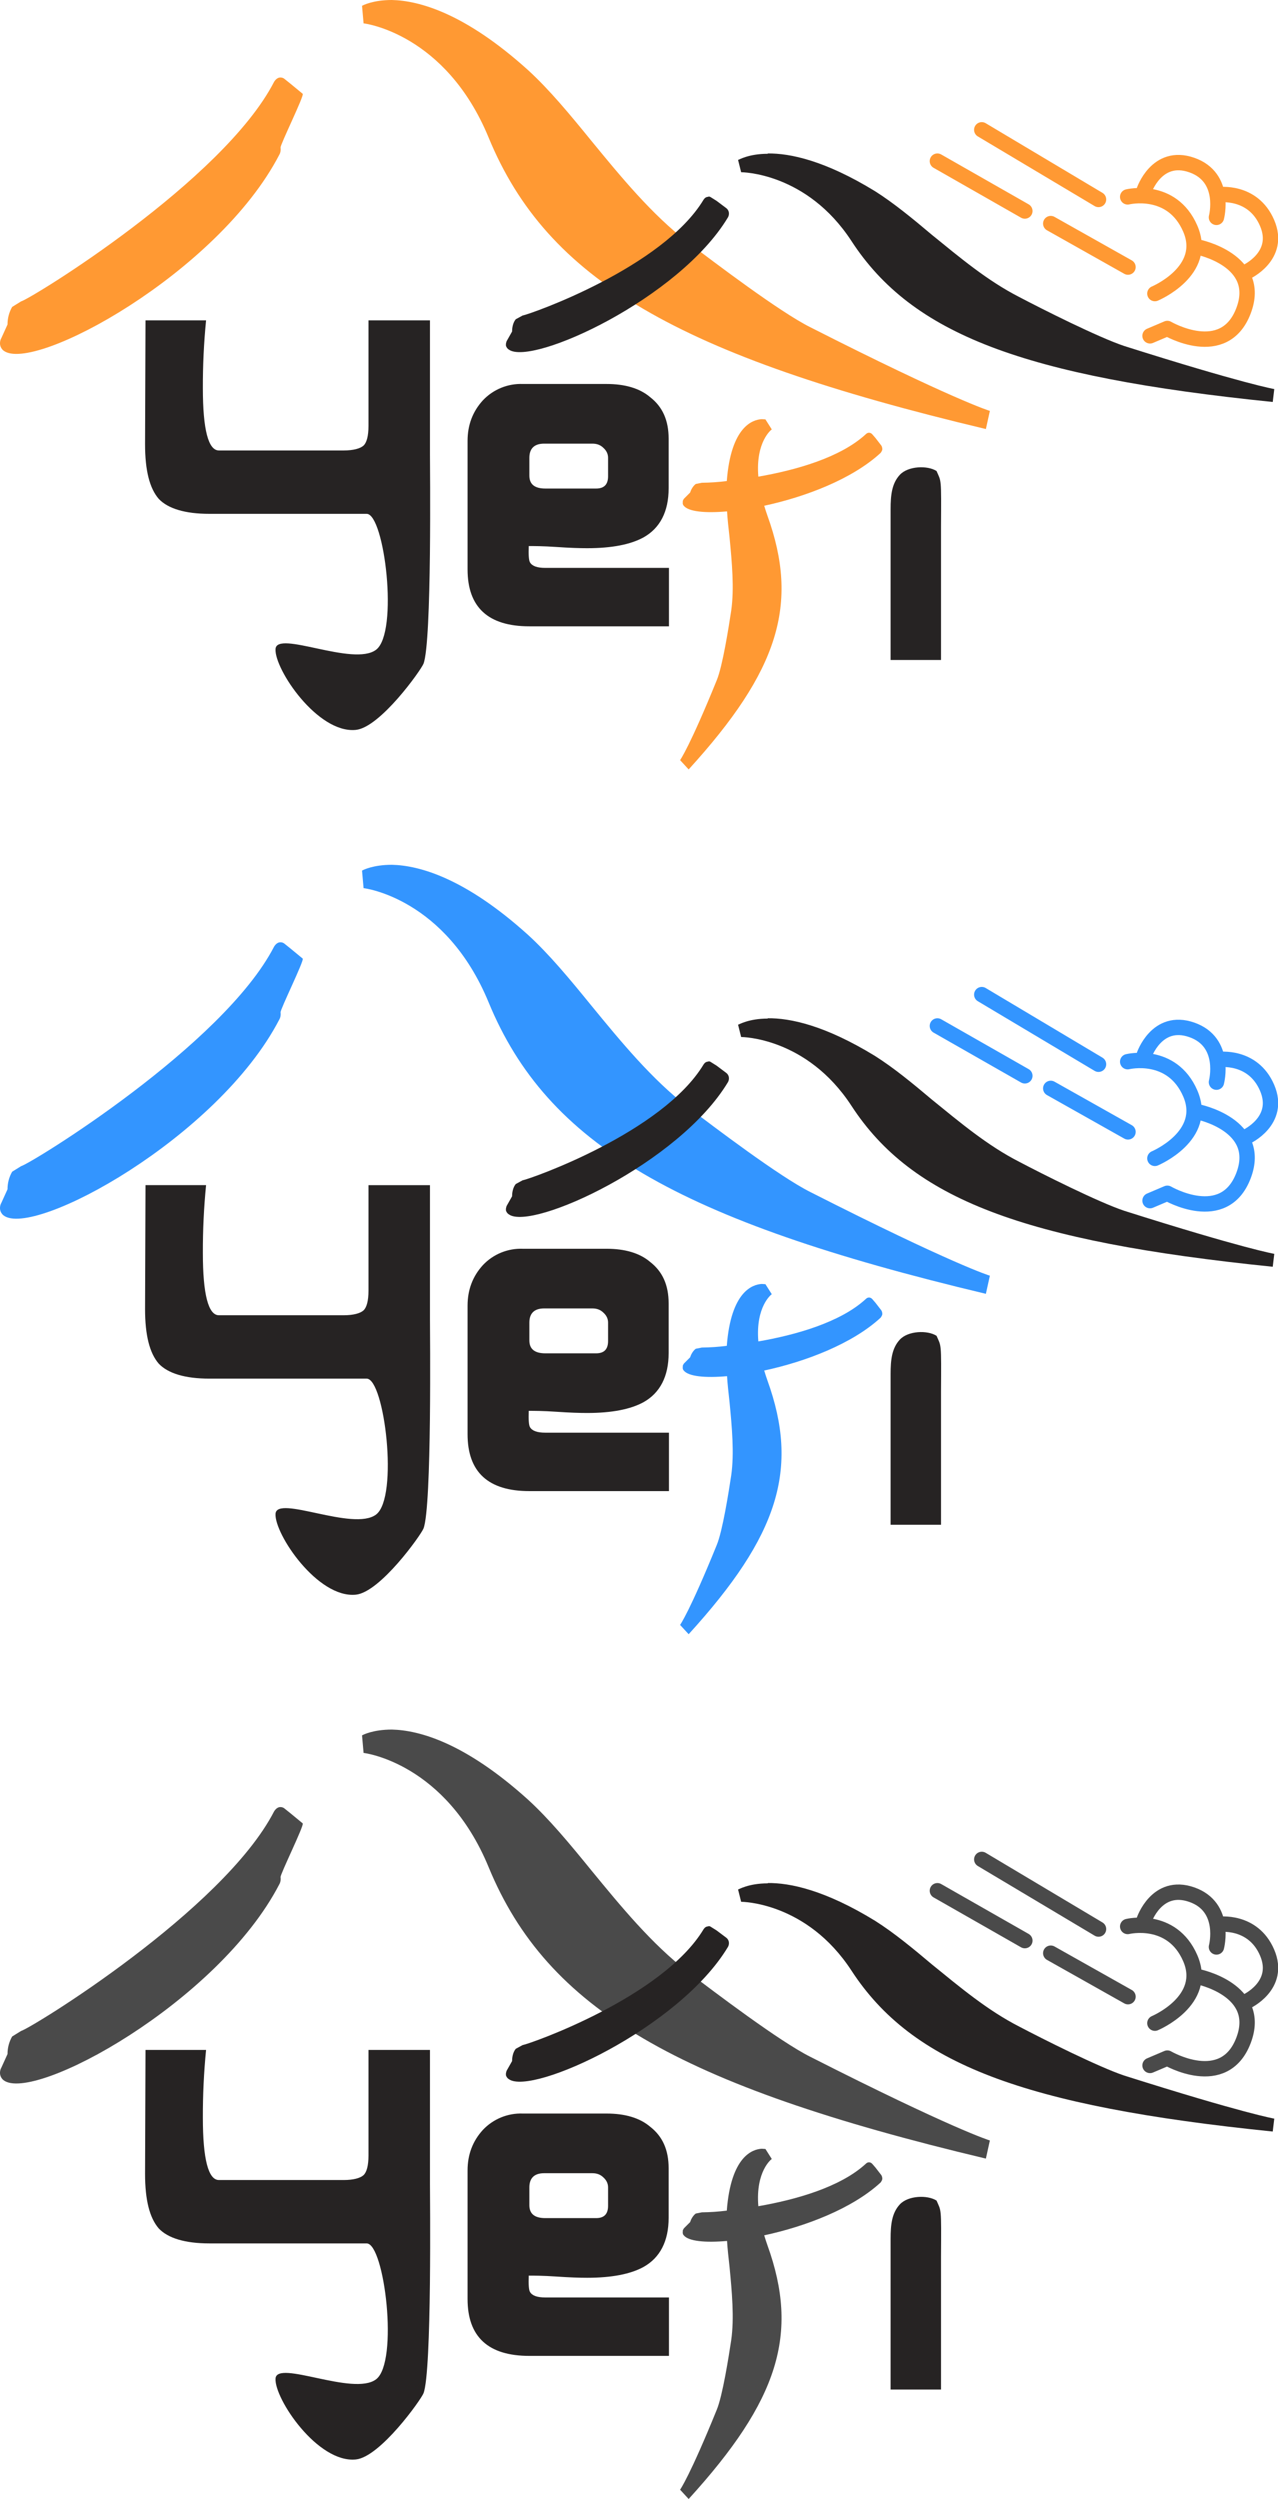 <?xml version="1.0" encoding="UTF-8" standalone="no"?>
<svg xmlns:dc="http://purl.org/dc/elements/1.1/" xmlns:cc="http://creativecommons.org/ns#" xmlns:rdf="http://www.w3.org/1999/02/22-rdf-syntax-ns#" xmlns:svg="http://www.w3.org/2000/svg" xmlns="http://www.w3.org/2000/svg" xmlns:sodipodi="http://sodipodi.sourceforge.net/DTD/sodipodi-0.dtd" xmlns:inkscape="http://www.inkscape.org/namespaces/inkscape" width="415.66" height="812.532" viewBox="0 0 415.66 812.532" version="1.1" id="svg6" sodipodi:docname="Yeti.svg" inkscape:version="1.0.2-2 (e86c870879, 2021-01-15)">
  
  <defs id="defs10"/>
  
  <g id="g1125" transform="translate(-72.851)">
    <path fill="#ff9933" d="m 200.3,0 c -6.1,0 -9.4,1.7 -9.7,1.9 l 0.5,5.7 c 0.2,0 26.7,3.2 40.7,37.2 19,46 61.2,70.8 161.7,94.7 l 1.3,-5.9 c -0.1,0 -12.3,-3.8 -58.4,-27.2 -10,-5 -31.1,-21 -39.8,-27.6 -11.8,-9.1 -21.8,-21.3 -31.4,-33 -7,-8.6 -13.7,-16.7 -20.6,-23 C 224.1,4.3 209.2,0.2 200.3,0 Z M 164,25.2 c -0.8,0 -1.5,0.6 -2,1.4 C 145.4,58.8 83,97.1 79.7,98 l -2.9,1.8 c -0.995,1.734 -1.513,3.701 -1.5,5.7 l -2,4.4 c -0.393,0.698 -0.534,1.51 -0.4,2.3 0.137,0.713 0.528,1.353 1.1,1.8 9.7,7.5 69.8,-25.3 89.7,-63.7 0.4,-0.7 0.5,-1.5 0.4,-2.3 -0.2,-0.8 7.8,-17 7.2,-17.5 l -4,-3.3 -2,-1.6 c -0.373,-0.281 -0.833,-0.423 -1.3,-0.4 z" id="path4-4" sodipodi:nodetypes="ccccccccccccccccccccccccc"/>
    <path fill="#262323" d="m 322.6,50 c -6.3,0 -9.5,2 -9.7,2 l 1,4 c 0.1,0 21.3,0 35.9,22.4 19.7,30.2 55.6,44 137,52.3 l 0.5,-4.2 c 0,0 -10,-1.7 -48.8,-14 -8.4,-2.8 -26.7,-12 -34.1,-15.9 C 394,91.3 385,83.7 376,76.4 369.6,71 363.5,66 357.5,62.2 341.2,52.2 329.8,49.8 322.5,49.9 Z m -19.4,14 c -0.6,0 -1.1,0.3 -1.5,0.9 -13.3,22.1 -56.2,37.2 -58.9,37.7 l -2.2,1.2 c -1,1.2 -1.2,3 -1.2,4 l -1.7,3 c -0.2,0.3 -0.2,0.7 -0.3,1 v 0.6 c 0.2,0.6 0.5,1 1,1.3 7.6,5.3 55.3,-16.6 71.2,-43 0.3,-0.5 0.4,-1.1 0.3,-1.7 -0.1,-0.5 -0.4,-1 -0.8,-1.3 l -3.2,-2.4 -1.6,-1 c -0.4,-0.3 -0.7,-0.4 -1,-0.4 z" id="path2" sodipodi:nodetypes="cccccccccccccccccccccccscccc"/>
    <g id="g874" transform="rotate(-25.249,-446.706,-175.588)" style="stroke:#ff9933;stroke-opacity:1">
      <path style="fill:none;stroke:#ff9933;stroke-width:5;stroke-linecap:round;stroke-linejoin:round;stroke-miterlimit:4;stroke-dasharray:none;stroke-opacity:1" d="m 201.719,382.279 18.808,26.802" id="path851"/>
      <path style="fill:none;stroke:#ff9933;stroke-width:5;stroke-linecap:round;stroke-linejoin:round;stroke-miterlimit:4;stroke-dasharray:none;stroke-opacity:1" d="m 226.405,416.369 16.692,23.51" id="path853"/>
      <path style="fill:none;stroke:#ff9933;stroke-width:5;stroke-linecap:round;stroke-linejoin:round;stroke-miterlimit:4;stroke-dasharray:none;stroke-opacity:1" d="m 219.117,379.223 24.686,36.676" id="path855"/>
      <path style="fill:none;stroke:#ff9933;stroke-width:5;stroke-linecap:round;stroke-linejoin:round;stroke-miterlimit:4;stroke-dasharray:none;stroke-opacity:1" d="m 252.737,419.19 c 0,0 14.471,2.946 14.009,17.994 -0.462,15.048 -19.416,14.215 -19.416,14.215" id="path857" sodipodi:nodetypes="czc"/>
      <path style="fill:none;stroke:#ff9933;stroke-width:5;stroke-linecap:round;stroke-linejoin:round;stroke-miterlimit:4;stroke-dasharray:none;stroke-opacity:1" d="m 258.379,419.661 c 0,0 8.983,-9.444 17.633,-0.94 8.65,8.504 0,18.808 0,18.808" id="path859" sodipodi:nodetypes="czc"/>
      <path style="fill:none;stroke:#ff9933;stroke-width:5;stroke-linecap:round;stroke-linejoin:round;stroke-miterlimit:4;stroke-dasharray:none;stroke-opacity:1" d="m 279.774,431.181 c 0,0 10.771,3.294 10.359,15.03 -0.412,11.736 -12.945,11.537 -12.945,11.537" id="path861" sodipodi:nodetypes="czc"/>
      <path style="fill:none;stroke:#ff9933;stroke-width:5;stroke-linecap:round;stroke-linejoin:round;stroke-miterlimit:4;stroke-dasharray:none;stroke-opacity:1" d="m 266.373,443.641 c 0,0 17.409,12.843 4.636,25.123 -12.774,12.279 -24.855,-5.374 -24.855,-5.374 l -6.113,-0.235" id="path865" sodipodi:nodetypes="czcc"/>
    </g>
    <path fill="#262323" d="m 377.452,153.143 c -2.954,-1.881 -9.24,-1.656 -11.94,1.244 -2.6,2.8 -3.002,6.6 -3.002,11.2 v 49 h 16.4 v -43.3 c 0.107,-16.233 0.094,-14.545 -1.457,-18.144 z" id="path2-8" sodipodi:nodetypes="ccscccc"/>
    <path fill="#262323" d="m 290.424,203.646 v -19 h -40.2 c -2.7,0 -4.3,-0.6 -5,-1.8 -0.4,-0.7 -0.5,-2.5 -0.4,-5.3 1.6,0 4.6,0 9,0.3 4.3,0.3 7.6,0.4 10,0.4 8,0 14.1,-1.2 18.3,-3.5 5.4,-3 8.2,-8.4 8.2,-16 v -16.1 c 0,-6 -2,-10.4 -6,-13.5 -3.4,-2.9 -8.2,-4.3 -14.2,-4.3 h -27.2 c -4.894,-0.189 -9.633,1.743 -13,5.3 -3.3,3.6 -5,8 -5,13.2 v 41.8 c 0,12.3 6.7,18.5 20.1,18.5 z m -23.8,-44.8 h -16.4 c -3.5,0 -5.2,-1.4 -5.2,-4.2 v -5.8 c 0,-3 1.6,-4.6 4.8,-4.6 h 15.7 c 1.4,0 2.6,0.4 3.6,1.4 1,0.9 1.5,2 1.5,3.2 v 6 c 0,2.7 -1.3,4 -3.9,4 z" id="path2-8-9" sodipodi:nodetypes="ccscccscsscsccsssccssssscsssc"/>
    <path fill="#f93" d="m 320.608,136.287 c -2.943,0.159 -10.021,2.386 -11.373,20.121 -2.691,0.344 -5.4,0.53 -8.112,0.557 l -1.988,0.398 c -0.954,0.716 -1.591,1.988 -1.829,2.784 l -1.909,1.909 c -0.239,0.239 -0.318,0.477 -0.477,0.795 v 0.398 c -0.08,0.398 0,0.875 0.318,1.193 1.511,1.909 6.919,2.465 14.077,1.829 0.159,2.625 0.477,5.408 0.795,8.271 0.795,8.271 1.591,16.781 0.557,24.018 -0.795,5.249 -2.784,17.974 -4.692,22.587 -8.748,21.553 -11.93,26.007 -11.93,26.007 l 2.784,3.022 c 29.268,-32.131 36.028,-53.684 25.609,-82.554 -0.372,-1.051 -0.717,-2.112 -1.034,-3.181 13.361,-2.863 28.631,-8.669 37.857,-17.179 0.239,-0.318 0.477,-0.716 0.557,-1.113 0,-0.477 -0.08,-0.875 -0.318,-1.272 l -1.909,-2.465 -1.034,-1.193 c -0.557,-0.636 -1.432,-0.716 -2.068,-0.08 -8.351,7.715 -23.064,11.771 -34.994,13.838 -0.954,-11.373 4.295,-15.35 4.374,-15.35 l -2.068,-3.261 z" id="path4-5" style="fill:#ff9933;fill-opacity:1;stroke:none;stroke-width:0.795;stroke-opacity:1" sodipodi:nodetypes="cccccsccccccccccccccccccccc"/>
    <path fill="#262323" d="m 120.028,144.437 c 0,8.586 1.492,14.362 4.477,17.796 2.984,3.122 8.506,4.839 16.414,4.839 h 51.183 c 5.82,0 10.454,38.583 3.073,44.184 -7.381,5.601 -32.34,-6.5 -32.713,-0.222 -0.389,6.541 13.693,27.536 26.125,26.286 7.93,-0.798 21.205,-19.45 22.012,-21.535 2.744,-7.083 2.096,-64.667 2.096,-68.227 v -43.398 h -19.996 v 34.343 c 0,3.278 -0.597,5.464 -1.641,6.4 -1.045,0.937 -3.283,1.561 -6.417,1.561 h -40.588 c -3.432,0 -5.223,-6.713 -5.223,-20.294 -0.022,-7.351 0.326,-14.698 1.045,-22.011 h -19.697 z" id="path2-8-6" sodipodi:nodetypes="ccsszssssccsssscccc" style="stroke-width:1.526"/>
  </g>
  <g id="g1141" transform="translate(-75.449,-3.358)">
    <path fill="#ff9933" d="m 202.898,284.536 c -6.1,0 -9.4,1.7 -9.7,1.9 l 0.5,5.7 c 0.2,0 26.7,3.2 40.7,37.2 19,46 61.2,70.8 161.7,94.7 l 1.3,-5.9 c -0.1,0 -12.3,-3.8 -58.4,-27.2 -10,-5 -31.1,-21 -39.8,-27.6 -11.8,-9.1 -21.8,-21.3 -31.4,-33 -7,-8.6 -13.7,-16.7 -20.6,-23 -20.5,-18.5 -35.4,-22.6 -44.3,-22.8 z m -36.3,25.2 c -0.8,0 -1.5,0.6 -2,1.4 -16.6,32.2 -79,70.5 -82.3,71.4 l -2.9,1.8 c -0.995,1.734 -1.513,3.701 -1.5,5.7 l -2,4.4 c -0.393,0.698 -0.534,1.51 -0.4,2.3 0.137,0.713 0.528,1.353 1.1,1.8 9.7,7.5 69.8,-25.3 89.7,-63.7 0.4,-0.7 0.5,-1.5 0.4,-2.3 -0.2,-0.8 7.8,-17 7.2,-17.5 l -4,-3.3 -2,-1.6 c -0.373,-0.281 -0.833,-0.423 -1.3,-0.4 z" id="path4-4-1" sodipodi:nodetypes="ccccccccccccccccccccccccc" style="fill:#3395ff;fill-opacity:1"/>
    <path fill="#262323" d="m 325.198,334.536 c -6.3,0 -9.5,2 -9.7,2 l 1,4 c 0.1,0 21.3,0 35.9,22.4 19.7,30.2 55.6,44 137,52.3 l 0.5,-4.2 c 0,0 -10,-1.7 -48.8,-14 -8.4,-2.8 -26.7,-12 -34.1,-15.9 -10.4,-5.3 -19.4,-12.9 -28.4,-20.2 -6.4,-5.4 -12.5,-10.4 -18.5,-14.2 -16.3,-10 -27.7,-12.4 -35,-12.3 z m -19.4,14 c -0.6,0 -1.1,0.3 -1.5,0.9 -13.3,22.1 -56.2,37.2 -58.9,37.7 l -2.2,1.2 c -1,1.2 -1.2,3 -1.2,4 l -1.7,3 c -0.2,0.3 -0.2,0.7 -0.3,1 v 0.6 c 0.2,0.6 0.5,1 1,1.3 7.6,5.3 55.3,-16.6 71.2,-43 0.3,-0.5 0.4,-1.1 0.3,-1.7 -0.1,-0.5 -0.4,-1 -0.8,-1.3 l -3.2,-2.4 -1.6,-1 c -0.4,-0.3 -0.7,-0.4 -1,-0.4 z" id="path2-9" sodipodi:nodetypes="cccccccccccccccccccccccscccc"/>
    <g id="g874-7" transform="rotate(-25.249,189.801,-39.12)" style="stroke:#3395ff;stroke-opacity:1">
      <path style="fill:none;stroke:#3395ff;stroke-width:5;stroke-linecap:round;stroke-linejoin:round;stroke-miterlimit:4;stroke-dasharray:none;stroke-opacity:1" d="m 201.719,382.279 18.808,26.802" id="path851-9"/>
      <path style="fill:none;stroke:#3395ff;stroke-width:5;stroke-linecap:round;stroke-linejoin:round;stroke-miterlimit:4;stroke-dasharray:none;stroke-opacity:1" d="m 226.405,416.369 16.692,23.51" id="path853-8"/>
      <path style="fill:none;stroke:#3395ff;stroke-width:5;stroke-linecap:round;stroke-linejoin:round;stroke-miterlimit:4;stroke-dasharray:none;stroke-opacity:1" d="m 219.117,379.223 24.686,36.676" id="path855-2"/>
      <path style="fill:none;stroke:#3395ff;stroke-width:5;stroke-linecap:round;stroke-linejoin:round;stroke-miterlimit:4;stroke-dasharray:none;stroke-opacity:1" d="m 252.737,419.19 c 0,0 14.471,2.946 14.009,17.994 -0.462,15.048 -19.416,14.215 -19.416,14.215" id="path857-6" sodipodi:nodetypes="czc"/>
      <path style="fill:none;stroke:#3395ff;stroke-width:5;stroke-linecap:round;stroke-linejoin:round;stroke-miterlimit:4;stroke-dasharray:none;stroke-opacity:1" d="m 258.379,419.661 c 0,0 8.983,-9.444 17.633,-0.94 8.65,8.504 0,18.808 0,18.808" id="path859-7" sodipodi:nodetypes="czc"/>
      <path style="fill:none;stroke:#3395ff;stroke-width:5;stroke-linecap:round;stroke-linejoin:round;stroke-miterlimit:4;stroke-dasharray:none;stroke-opacity:1" d="m 279.774,431.181 c 0,0 10.771,3.294 10.359,15.03 -0.412,11.736 -12.945,11.537 -12.945,11.537" id="path861-7" sodipodi:nodetypes="czc"/>
      <path style="fill:none;stroke:#3395ff;stroke-width:5;stroke-linecap:round;stroke-linejoin:round;stroke-miterlimit:4;stroke-dasharray:none;stroke-opacity:1" d="m 266.373,443.641 c 0,0 17.409,12.843 4.636,25.123 -12.774,12.279 -24.855,-5.374 -24.855,-5.374 l -6.113,-0.235" id="path865-4" sodipodi:nodetypes="czcc"/>
    </g>
    <path fill="#262323" d="m 380.05,437.68 c -2.954,-1.881 -9.24,-1.656 -11.94,1.244 -2.6,2.8 -3.002,6.6 -3.002,11.2 v 49 h 16.4 v -43.3 c 0.107,-16.233 0.094,-14.545 -1.457,-18.144 z" id="path2-8-1" sodipodi:nodetypes="ccscccc"/>
    <path fill="#262323" d="m 293.022,488.182 v -19 h -40.2 c -2.7,0 -4.3,-0.6 -5,-1.8 -0.4,-0.7 -0.5,-2.5 -0.4,-5.3 1.6,0 4.6,0 9,0.3 4.3,0.3 7.6,0.4 10,0.4 8,0 14.1,-1.2 18.3,-3.5 5.4,-3 8.2,-8.4 8.2,-16 v -16.1 c 0,-6 -2,-10.4 -6,-13.5 -3.4,-2.9 -8.2,-4.3 -14.2,-4.3 h -27.2 c -4.894,-0.189 -9.633,1.743 -13,5.3 -3.3,3.6 -5,8 -5,13.2 v 41.8 c 0,12.3 6.7,18.5 20.1,18.5 z m -23.8,-44.8 h -16.4 c -3.5,0 -5.2,-1.4 -5.2,-4.2 v -5.8 c 0,-3 1.6,-4.6 4.8,-4.6 h 15.7 c 1.4,0 2.6,0.4 3.6,1.4 1,0.9 1.5,2 1.5,3.2 v 6 c 0,2.7 -1.3,4 -3.9,4 z" id="path2-8-9-9" sodipodi:nodetypes="ccscccscsscsccsssccssssscsssc"/>
    <path fill="#f93" d="m 323.206,420.823 c -2.943,0.159 -10.021,2.386 -11.373,20.121 -2.691,0.344 -5.4,0.53 -8.112,0.557 l -1.988,0.398 c -0.954,0.716 -1.591,1.988 -1.829,2.784 l -1.909,1.909 c -0.239,0.239 -0.318,0.477 -0.477,0.795 v 0.398 c -0.08,0.398 0,0.875 0.318,1.193 1.511,1.909 6.919,2.465 14.077,1.829 0.159,2.625 0.477,5.408 0.795,8.271 0.795,8.271 1.591,16.781 0.557,24.018 -0.795,5.249 -2.784,17.974 -4.692,22.587 -8.748,21.553 -11.93,26.007 -11.93,26.007 l 2.784,3.022 c 29.268,-32.131 36.028,-53.684 25.609,-82.554 -0.372,-1.051 -0.717,-2.112 -1.034,-3.181 13.361,-2.863 28.631,-8.669 37.857,-17.179 0.239,-0.318 0.477,-0.716 0.557,-1.113 0,-0.477 -0.08,-0.875 -0.318,-1.272 l -1.909,-2.465 -1.034,-1.193 c -0.557,-0.636 -1.432,-0.716 -2.068,-0.08 -8.351,7.715 -23.064,11.771 -34.994,13.838 -0.954,-11.373 4.295,-15.35 4.374,-15.35 l -2.068,-3.261 z" id="path4-5-7" style="fill:#3395ff;fill-opacity:1;stroke:none;stroke-width:0.795;stroke-opacity:1" sodipodi:nodetypes="cccccsccccccccccccccccccccc"/>
    <path fill="#262323" d="m 122.627,428.974 c 0,8.586 1.492,14.362 4.477,17.796 2.984,3.122 8.506,4.839 16.414,4.839 h 51.183 c 5.82,0 10.454,38.583 3.073,44.184 -7.381,5.601 -32.34,-6.5 -32.713,-0.222 -0.389,6.541 13.693,27.536 26.125,26.286 7.93,-0.798 21.205,-19.45 22.012,-21.535 2.744,-7.083 2.096,-64.667 2.096,-68.227 v -43.398 h -19.996 v 34.343 c 0,3.278 -0.597,5.464 -1.641,6.4 -1.045,0.937 -3.283,1.561 -6.417,1.561 h -40.588 c -3.432,0 -5.223,-6.713 -5.223,-20.294 -0.022,-7.351 0.326,-14.698 1.045,-22.011 H 122.776 Z" id="path2-8-6-7" sodipodi:nodetypes="ccsszssssccsssscccc" style="stroke-width:1.526"/>
  </g>
  <g id="g1157" transform="translate(-88.401)">
    <path fill="#ff9933" d="m 215.85,562.356 c -6.1,0 -9.4,1.7 -9.7,1.9 l 0.5,5.7 c 0.2,0 26.7,3.2 40.7,37.2 19,46 61.2,70.8 161.7,94.7 l 1.3,-5.9 c -0.1,0 -12.3,-3.8 -58.4,-27.2 -10,-5 -31.1,-21 -39.8,-27.6 -11.8,-9.1 -21.8,-21.3 -31.4,-33 -7,-8.6 -13.7,-16.7 -20.6,-23 -20.5,-18.5 -35.4,-22.6 -44.3,-22.8 z m -36.3,25.2 c -0.8,0 -1.5,0.6 -2,1.4 -16.6,32.2 -79,70.5 -82.3,71.4 l -2.9,1.8 c -0.995,1.734 -1.513,3.701 -1.5,5.7 l -2,4.4 c -0.393,0.698 -0.534,1.51 -0.4,2.3 0.137,0.713 0.528,1.353 1.1,1.8 9.7,7.5 69.8,-25.3 89.7,-63.7 0.4,-0.7 0.5,-1.5 0.4,-2.3 -0.2,-0.8 7.8,-17 7.2,-17.5 l -4,-3.3 -2,-1.6 c -0.373,-0.281 -0.833,-0.423 -1.3,-0.4 z" id="path4-4-5" sodipodi:nodetypes="ccccccccccccccccccccccccc" style="fill:#4a4a4a;fill-opacity:1"/>
    <path fill="#262323" d="m 338.15,612.356 c -6.3,0 -9.5,2 -9.7,2 l 1,4 c 0.1,0 21.3,0 35.9,22.4 19.7,30.2 55.6,44 137,52.3 l 0.5,-4.2 c 0,0 -10,-1.7 -48.8,-14 -8.4,-2.8 -26.7,-12 -34.1,-15.9 -10.4,-5.3 -19.4,-12.9 -28.4,-20.2 -6.4,-5.4 -12.5,-10.4 -18.5,-14.2 -16.3,-10 -27.7,-12.4 -35,-12.3 z m -19.4,14 c -0.6,0 -1.1,0.3 -1.5,0.9 -13.3,22.1 -56.2,37.2 -58.9,37.7 l -2.2,1.2 c -1,1.2 -1.2,3 -1.2,4 l -1.7,3 c -0.2,0.3 -0.2,0.7 -0.3,1 v 0.6 c 0.2,0.6 0.5,1 1,1.3 7.6,5.3 55.3,-16.6 71.2,-43 0.3,-0.5 0.4,-1.1 0.3,-1.7 -0.1,-0.5 -0.4,-1 -0.8,-1.3 l -3.2,-2.4 -1.6,-1 c -0.4,-0.3 -0.7,-0.4 -1,-0.4 z" id="path2-2" sodipodi:nodetypes="cccccccccccccccccccccccscccc"/>
    <g id="g874-3" transform="rotate(-25.249,816.491,70.876)" style="stroke:#4a4a4a;stroke-opacity:1">
      <path style="fill:none;stroke:#4a4a4a;stroke-width:5;stroke-linecap:round;stroke-linejoin:round;stroke-miterlimit:4;stroke-dasharray:none;stroke-opacity:1" d="m 201.719,382.279 18.808,26.802" id="path851-2"/>
      <path style="fill:none;stroke:#4a4a4a;stroke-width:5;stroke-linecap:round;stroke-linejoin:round;stroke-miterlimit:4;stroke-dasharray:none;stroke-opacity:1" d="m 226.405,416.369 16.692,23.51" id="path853-5"/>
      <path style="fill:none;stroke:#4a4a4a;stroke-width:5;stroke-linecap:round;stroke-linejoin:round;stroke-miterlimit:4;stroke-dasharray:none;stroke-opacity:1" d="m 219.117,379.223 24.686,36.676" id="path855-5"/>
      <path style="fill:none;stroke:#4a4a4a;stroke-width:5;stroke-linecap:round;stroke-linejoin:round;stroke-miterlimit:4;stroke-dasharray:none;stroke-opacity:1" d="m 252.737,419.19 c 0,0 14.471,2.946 14.009,17.994 -0.462,15.048 -19.416,14.215 -19.416,14.215" id="path857-0" sodipodi:nodetypes="czc"/>
      <path style="fill:none;stroke:#4a4a4a;stroke-width:5;stroke-linecap:round;stroke-linejoin:round;stroke-miterlimit:4;stroke-dasharray:none;stroke-opacity:1" d="m 258.379,419.661 c 0,0 8.983,-9.444 17.633,-0.94 8.65,8.504 0,18.808 0,18.808" id="path859-2" sodipodi:nodetypes="czc"/>
      <path style="fill:none;stroke:#4a4a4a;stroke-width:5;stroke-linecap:round;stroke-linejoin:round;stroke-miterlimit:4;stroke-dasharray:none;stroke-opacity:1" d="m 279.774,431.181 c 0,0 10.771,3.294 10.359,15.03 -0.412,11.736 -12.945,11.537 -12.945,11.537" id="path861-2" sodipodi:nodetypes="czc"/>
      <path style="fill:none;stroke:#4a4a4a;stroke-width:5;stroke-linecap:round;stroke-linejoin:round;stroke-miterlimit:4;stroke-dasharray:none;stroke-opacity:1" d="m 266.373,443.641 c 0,0 17.409,12.843 4.636,25.123 -12.774,12.279 -24.855,-5.374 -24.855,-5.374 l -6.113,-0.235" id="path865-0" sodipodi:nodetypes="czcc"/>
    </g>
    <path fill="#262323" d="m 393.002,715.5 c -2.954,-1.881 -9.24,-1.656 -11.94,1.244 -2.6,2.8 -3.002,6.6 -3.002,11.2 v 49 h 16.4 v -43.3 c 0.107,-16.233 0.094,-14.545 -1.457,-18.144 z" id="path2-8-98" sodipodi:nodetypes="ccscccc"/>
    <path fill="#262323" d="m 305.974,766.002 v -19 h -40.2 c -2.7,0 -4.3,-0.6 -5,-1.8 -0.4,-0.7 -0.5,-2.5 -0.4,-5.3 1.6,0 4.6,0 9,0.3 4.3,0.3 7.6,0.4 10,0.4 8,0 14.1,-1.2 18.3,-3.5 5.4,-3 8.2,-8.4 8.2,-16 v -16.1 c 0,-6 -2,-10.4 -6,-13.5 -3.4,-2.9 -8.2,-4.3 -14.2,-4.3 h -27.2 c -4.894,-0.189 -9.633,1.743 -13,5.3 -3.3,3.6 -5,8 -5,13.2 v 41.8 c 0,12.3 6.7,18.5 20.1,18.5 z m -23.8,-44.8 h -16.4 c -3.5,0 -5.2,-1.4 -5.2,-4.2 v -5.8 c 0,-3 1.6,-4.6 4.8,-4.6 h 15.7 c 1.4,0 2.6,0.4 3.6,1.4 1,0.9 1.5,2 1.5,3.2 v 6 c 0,2.7 -1.3,4 -3.9,4 z" id="path2-8-9-98" sodipodi:nodetypes="ccscccscsscsccsssccssssscsssc"/>
    <path fill="#f93" d="m 336.158,698.643 c -2.943,0.159 -10.021,2.386 -11.373,20.121 -2.691,0.344 -5.4,0.53 -8.112,0.557 l -1.988,0.398 c -0.954,0.716 -1.591,1.988 -1.829,2.784 l -1.909,1.909 c -0.239,0.239 -0.318,0.477 -0.477,0.795 v 0.398 c -0.08,0.398 0,0.875 0.318,1.193 1.511,1.909 6.919,2.465 14.077,1.829 0.159,2.625 0.477,5.408 0.795,8.271 0.795,8.271 1.591,16.781 0.557,24.018 -0.795,5.249 -2.784,17.974 -4.692,22.587 -8.748,21.553 -11.93,26.007 -11.93,26.007 l 2.784,3.022 c 29.268,-32.131 36.028,-53.684 25.609,-82.554 -0.372,-1.051 -0.717,-2.112 -1.034,-3.181 13.361,-2.863 28.631,-8.669 37.857,-17.179 0.239,-0.318 0.477,-0.716 0.557,-1.113 0,-0.477 -0.08,-0.875 -0.318,-1.272 l -1.909,-2.465 -1.034,-1.193 c -0.557,-0.636 -1.432,-0.716 -2.068,-0.08 -8.351,7.715 -23.064,11.771 -34.994,13.838 -0.954,-11.373 4.295,-15.35 4.374,-15.35 l -2.068,-3.261 z" id="path4-5-3" style="fill:#4a4a4a;fill-opacity:1;stroke:none;stroke-width:0.795;stroke-opacity:1" sodipodi:nodetypes="cccccsccccccccccccccccccccc"/>
    <path fill="#262323" d="m 135.579,706.793 c 0,8.586 1.492,14.362 4.477,17.796 2.984,3.122 8.506,4.839 16.414,4.839 h 51.183 c 5.82,0 10.454,38.583 3.073,44.184 -7.381,5.601 -32.34,-6.5 -32.713,-0.222 -0.389,6.541 13.693,27.536 26.125,26.286 7.93,-0.798 21.205,-19.45 22.012,-21.535 2.744,-7.083 2.096,-64.667 2.096,-68.227 v -43.398 h -19.996 v 34.343 c 0,3.278 -0.597,5.464 -1.641,6.4 -1.045,0.937 -3.283,1.561 -6.417,1.561 H 159.603 c -3.432,0 -5.223,-6.713 -5.223,-20.294 -0.022,-7.351 0.326,-14.698 1.045,-22.011 h -19.697 z" id="path2-8-6-1" sodipodi:nodetypes="ccsszssssccsssscccc" style="stroke-width:1.526"/>
  </g>
</svg>
